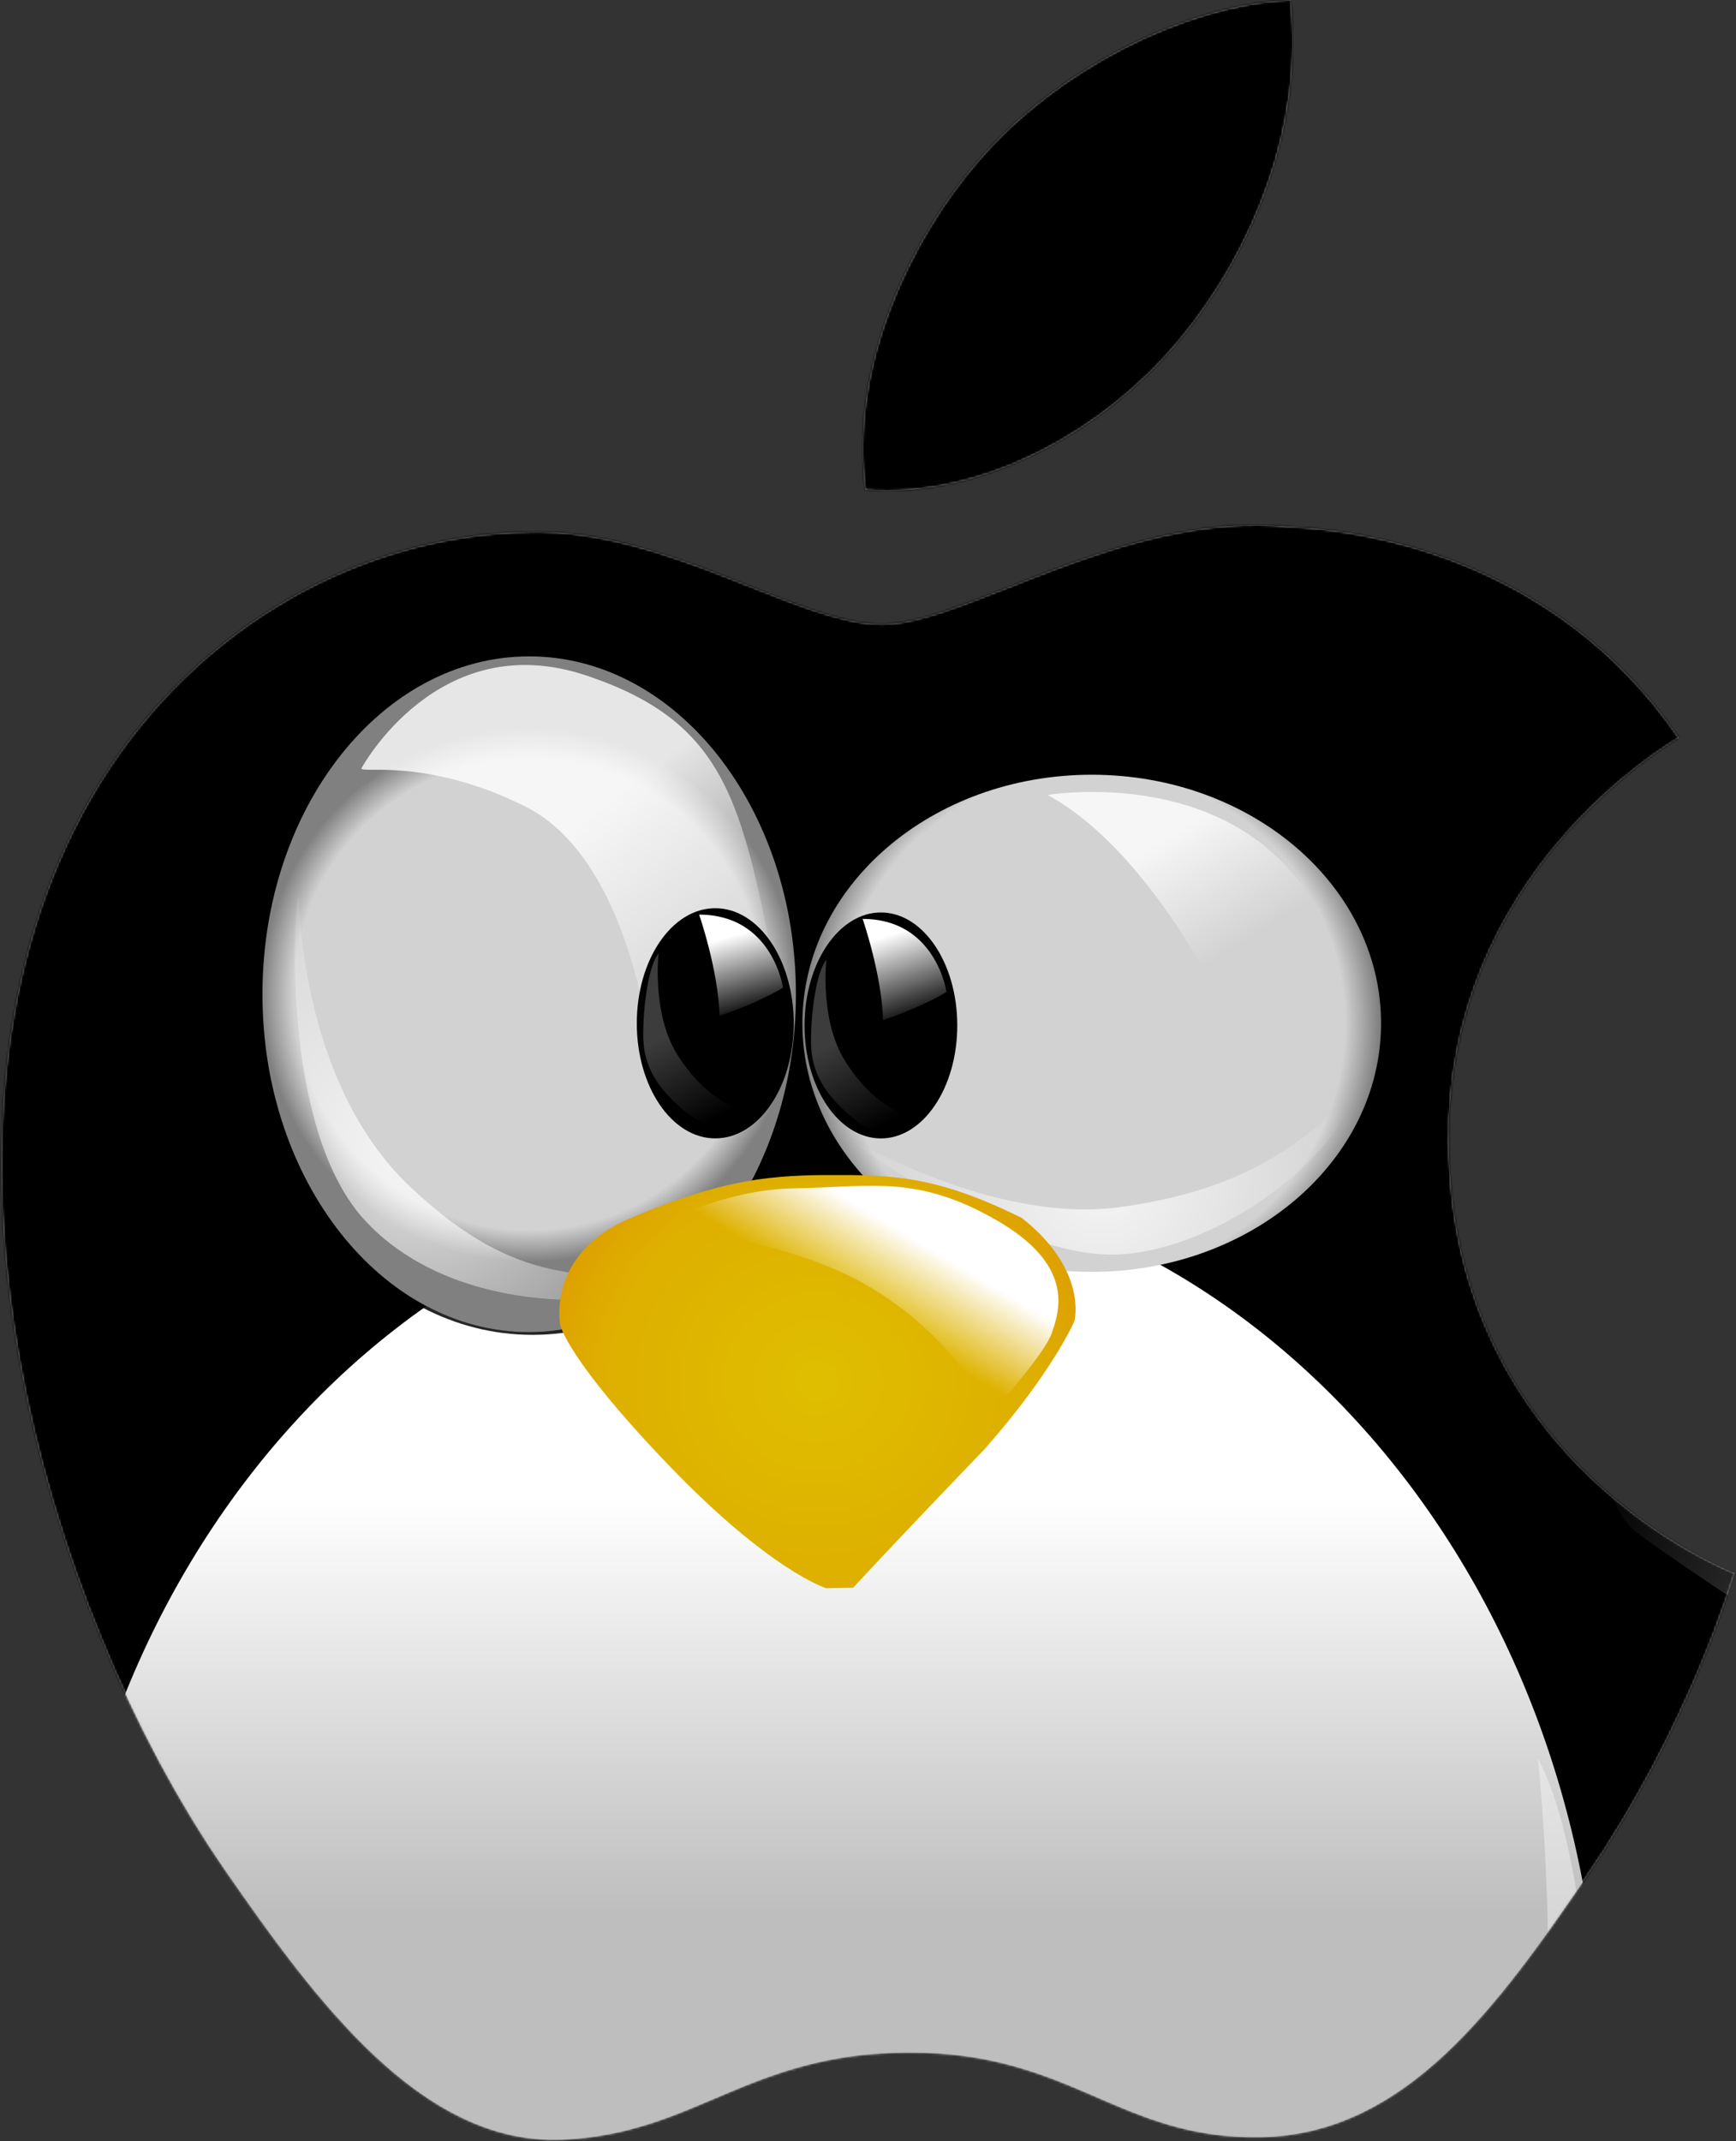 <svg xmlns="http://www.w3.org/2000/svg" xmlns:xlink="http://www.w3.org/1999/xlink" viewBox="0 0 807 995"><rect x="0" y="0" width="807" height="995" fill="#333333" stroke="none"/><defs><linearGradient id="c" x1="-44.159%" x2="-44.159%" y1="19.037%" y2="43.675%"><stop offset="0%" stop-color="#FFF"/><stop offset="100%" stop-color="#BEBEBE"/></linearGradient><linearGradient id="f" x1="58.43%" x2="82.439%" y1="27.564%" y2="66.579%"><stop offset="0%" stop-color="#FFF"/><stop offset="100%" stop-color="#FFF" stop-opacity="0"/></linearGradient><linearGradient id="g" x1="31.274%" x2="59.925%" y1="30.133%" y2="65.858%"><stop offset="0%" stop-color="#FFF"/><stop offset="100%" stop-color="#FFF" stop-opacity="0"/></linearGradient><linearGradient id="k" x1="75.419%" x2="53.777%" y1="40.917%" y2="61.525%"><stop offset="0%" stop-color="#FFF"/><stop offset="100%" stop-color="#FFF" stop-opacity="0"/></linearGradient><linearGradient id="l" x1="-55.152%" x2="90.686%" y1="141.438%" y2="25.481%"><stop offset="0%" stop-color="#FFF"/><stop offset="100%" stop-color="#FFF" stop-opacity="0"/></linearGradient><linearGradient id="m" x1="155.126%" x2="9.299%" y1="141.436%" y2="25.484%"><stop offset="0%" stop-color="#FFF"/><stop offset="100%" stop-color="#FFF" stop-opacity="0"/></linearGradient><linearGradient id="n" x1="40.62%" x2="58.801%" y1="20.893%" y2="100.022%"><stop offset="0%" stop-color="#FFF"/><stop offset="100%" stop-color="#FFF" stop-opacity="0"/></linearGradient><linearGradient id="o" x1="32.835%" x2="51.846%" y1="40.322%" y2="94.837%"><stop offset="0%" stop-color="#3C3C3C"/><stop offset="100%" stop-color="#3C3C3C" stop-opacity="0"/></linearGradient><linearGradient id="p" x1="39.635%" x2="63.674%" y1="13.835%" y2="99.994%"><stop offset="0%" stop-color="#FFF"/><stop offset="100%" stop-color="#FFF" stop-opacity="0"/></linearGradient><linearGradient id="q" x1="32.835%" x2="51.846%" y1="40.306%" y2="94.82%"><stop offset="0%" stop-color="#3C3C3C"/><stop offset="100%" stop-color="#3C3C3C" stop-opacity="0"/></linearGradient><radialGradient id="d" cx="49.998%" cy="50.001%" fx="49.998%" fy="50.001%" gradientTransform="matrix(1 0 0 .79 0 .105)"><stop offset="0%" stop-color="#D2D2D2"/><stop offset="88%" stop-color="#D2D2D2"/><stop offset="100%" stop-color="gray"/></radialGradient><radialGradient id="e" cx="49.998%" r="58.225%" fx="49.998%" fy="50%" gradientTransform="matrix(.859 0 0 1 .07 0)"><stop offset="0%" stop-color="#D2D2D2"/><stop offset="88%" stop-color="#D2D2D2"/><stop offset="100%" stop-color="gray"/></radialGradient><radialGradient id="h" cx="49.962%" cy="50.001%" r="156.874%" fx="49.962%" fy="50.001%" gradientTransform="matrix(-.321 0 0 -1 .66 1)"><stop offset="0%" stop-color="#FFF"/><stop offset="100%" stop-color="#FFF" stop-opacity="0"/></radialGradient><radialGradient id="i" cx="35.455%" cy="62.388%" r="79.897%" fx="35.455%" fy="62.388%" gradientTransform="matrix(-.63 -.731 .777 -.593 .093 1.253)"><stop offset="0%" stop-color="#FFF"/><stop offset="100%" stop-color="#FFF" stop-opacity="0"/></radialGradient><radialGradient id="j" cx="50.003%" r="62.5%" fx="50.003%" fy="50%" gradientTransform="matrix(.8 0 0 1 .1 0)"><stop offset="0%" stop-color="#DFBE00"/><stop offset="80%" stop-color="#DEAF00"/><stop offset="100%" stop-color="#DEA101"/></radialGradient><path id="a" d="M410.017 290.078c39.036 0 112.368-53.086 189.379-45.298 32.3 1.371 122.843 13.023 181.023 98.073-4.677 2.928-108.065 62.993-106.943 188.106 1.372 149.601 131.324 199.385 132.82 200.008-1.122 3.552-20.827 70.969-68.467 140.629-41.28 60.189-84.058 120.191-151.466 121.5-66.286 1.183-87.612-39.317-163.313-39.317-75.702 0-99.398 38.008-162.129 40.5-65.1 2.493-114.612-65.111-156.204-125.113-84.93-122.747-149.907-346.867-62.67-498.088 43.276-75.143 120.662-122.684 204.72-123.93 63.853-1.246 124.215 42.93 163.25 42.93zM599.937 0c6.408 57.882-16.855 115.954-51.315 157.718-34.466 41.702-91.005 74.195-146.368 69.9-7.585-56.703 20.406-115.83 52.315-152.741C490.212 33.113 550.296 1.994 599.938 0z"/></defs><g fill="none" fill-rule="evenodd"><mask id="b" fill="#fff"><use xlink:href="#a"/></mask><use fill="#B3B3B3" fill-rule="nonzero" xlink:href="#a"/><g mask="url(#b)"><path fill="#000" fill-rule="nonzero" d="M-368.427-174.82h1570v1568h-1570z"/><path fill="#000" fill-rule="nonzero" stroke="#000" stroke-width="1.958" d="M-58.598 837.104s-4.478 21.908-3.766 45.161C-55.308 1112.853 137.564 1300 383.902 1300c246.338 0 443.972-186.04 446.266-417.735.272-27.529-9.108-48.924-9.108-48.924s52.724 11.29 146.875 79.032c82.851 15.054 52.724-52.688 52.724-52.688s-18.83-52.688-139.336-146.775c-120.505-94.087-117.267-125.852-130.397-183.96-13.232-58.558-31.54-135.933-31.54-135.933s-27.846-121.576-91.133-184.42C564.966 145.751 477.977 107 382.02 107c-96.665 0-184.23 39.41-247.616 103.1C71.017 273.79 35.55 370.444 35.55 370.444s-20.24 76.67-19.773 138.292c.458 60.33-14.12 113.851-134.63 207.932-120.509 94.08-139.335 146.774-139.335 146.774s-28.716 63.51 54.135 48.457c94.149-62.1 145.465-74.8 145.465-74.8l-.011.006z"/><path fill="url(#c)" d="M1007.415 852.467c0 114.28-40.252 220.208-105.322 295.147-65.07 74.94-443.26 74.944-508.332 0-65.07-74.943-105.334-178.463-105.334-292.736 0-228.56 161.052-414.058 359.507-414.058 196.98 0 357.2 184.8 359.493 411.647h-.012z" transform="translate(-263.427 106.18)"/><path fill="#FFF" fill-opacity=".386" d="M53.089 811.006S40.978 925.225 55.51 990.835c14.534 65.61 31.49 131.23 31.49 131.23L51.878 1133s-19.377-21.871-36.334-48.603C-1.412 1057.665-22 1002.987-22 1002.987l54.5 42.528s-10.9-46.173-6.056-97.207C31.288 897.275 36.133 843.811 53.088 811v.006zm661.822 6s12.111 114.219-2.422 179.829c-14.533 65.61-31.489 131.23-31.489 131.23L716.122 1139s19.377-21.871 36.334-48.603c16.956-26.732 37.544-81.41 37.544-81.41l-54.5 42.528s10.9-46.173 6.056-97.207c-4.844-51.033-9.689-104.497-26.644-137.308v.006z"/><path fill="#000" fill-rule="nonzero" d="M664 466c0 67.38-68.725 122-153.5 122-84.776 0-153.5-54.621-153.5-122 0-67.379 68.724-122 153.5-122 84.775 0 153.5 54.62 153.5 122" opacity=".85"/><path fill="#000" fill-rule="nonzero" stroke="#000" stroke-width="2.554" d="M378 458.002C378 546.919 319.572 619 247.5 619 175.425 619 117 546.918 117 458s58.426-161 130.5-161c72.072 0 130.5 72.08 130.5 160.998" opacity=".85"/><path fill="url(#d)" d="M633.427 355.822c0 86.708-55.517 156.998-124 156.998s-124-70.291-124-157c0-86.708 55.517-157 124-157s124 70.29 124 156.999" transform="translate(-263.427 106.18)"/><path fill="url(#e)" d="M905.427 369.321c0 63.789-60.218 115.5-134.5 115.5s-134.5-51.712-134.5-115.5c0-63.79 60.218-115.5 134.5-115.5s134.5 51.71 134.5 115.499" transform="translate(-263.427 106.18)"/><path fill="#000" fill-rule="nonzero" d="M445 476.5c0 28.995-15.894 52.5-35.5 52.5S374 505.495 374 476.5s15.894-52.5 35.5-52.5 35.5 23.505 35.5 52.5"/><path fill="url(#f)" d="M431.427 250.854s35.622-66.1 104.321-43.219c68.7 22.881 73.308 62.636 91.119 154.165 17.81 91.529-63.13 8.548-63.13 8.548s-10.178-78.812-55.978-101.691c-45.8-22.88-76.332-15.255-76.332-17.797v-.006z" opacity=".8" transform="translate(-263.427 106.18)"/><path fill="#000" fill-rule="nonzero" stroke="#000" stroke-width="1.958" d="M368 475.5c0 28.995-15.894 52.5-35.5 52.5S297 504.495 297 475.5s15.894-52.5 35.5-52.5 35.5 23.505 35.5 52.5"/><path fill="url(#g)" d="M750.427 263.223s74.11-12.627 115 37.883c40.887 50.51 28.11 68.189 28.11 68.189l-56.222 2.525s-35.777-80.815-86.888-108.596z" opacity=".8" transform="translate(-263.427 106.18)"/><path fill="url(#h)" d="M658.427 422.626s66.64 39.908 124.858 32.201c58.217-7.706 85.67-29.61 109.142-53.007-5.892 28.072-60.659 72.342-108.751 74.912-48.092 2.57-125.249-51.537-125.249-54.106z" opacity=".8" transform="translate(-263.427 106.18)"/><path fill="url(#i)" d="M402.437 309.82s-.36 86.054 51.34 135.165c51.7 49.111 82.752 38.828 123.65 44.858-32.204 13.552-106.046 13.522-144.996-29.628-38.949-43.149-32.526-148.657-29.988-150.395h-.006z" opacity=".8" transform="translate(-263.427 106.18)"/><path fill="url(#j)" d="M647.5 631.82l12.548-.235s13.652-15.034 61.11-64.432c31.638-35.796 41.706-59.421 41.706-59.421s6.471-23.625-24.449-47.967c-40.58-20.061-61.11-20.045-91.113-19.928-30.002.117-52.283 3.697-91.113 20.163-38.83 16.467-32.357 49.398-32.357 49.398s2.876 15.75 50.334 65.149c47.458 49.397 73.333 57.273 73.333 57.273z" transform="translate(-263.427 106.18)"/><path fill="url(#k)" d="M567.427 464.05s61.299 4.077 101.58 28.535c40.282 24.458 54.876 58.235 54.876 58.235s25.103-27.37 28.605-37.852c3.502-10.482 10.508-31.447-26.27-52.411-36.779-20.965-57.795-15.142-93.406-14.56-35.611.583-65.385 18.635-65.385 18.053z" transform="translate(-263.427 106.18)"/><path fill="url(#l)" d="M16.103 770.63s213.833-136.947 246.926-162.3c33.093-25.354 2.545-106.51 2.545-106.51s-30.546 43.11-73.822 86.223c-38.184 30.43-68.732 55.791-127.28 103.974-58.55 58.326-48.367 81.15-48.367 78.615l-.002-.002z" transform="translate(-263.427 106.18)"/><path fill="url(#m)" d="M1271.751 768.63s-213.832-136.947-246.925-162.3c-33.094-25.354-2.546-106.51-2.546-106.51s30.547 43.11 73.823 86.223c38.183 30.43 68.731 55.791 127.28 103.974 58.549 58.326 48.366 81.15 48.366 78.615l.002-.002z" transform="translate(-263.427 106.18)"/><path fill="url(#n)" d="M588.428 318.82s8.848 25.46 9.504 47c19.335-6.527 29.495-13.055 29.495-13.055s-4.916-33.944-39-33.944z" transform="translate(-263.427 106.18)"/><path fill="url(#o)" d="M569.577 336.82s-3.25 28.105 8.775 47.165 25.676 25.198 36.075 27.458c-3.25 2.908-17.875 10.66-31.525-.323-13.65-10.983-20.475-21.644-20.475-36.18 0-14.537 2.6-32.628 7.15-38.12z" transform="translate(-263.427 106.18)"/><path fill="url(#p)" d="M664.428 320.82s8.848 25.46 9.504 47c19.335-6.527 29.495-13.055 29.495-13.055s-4.916-33.944-39-33.944z" transform="translate(-263.427 106.18)"/><path fill="url(#q)" d="M647.577 339.82s-3.25 28.105 8.775 47.165 25.676 25.198 36.075 27.458c-3.25 2.908-17.875 10.66-31.525-.323-13.65-10.983-20.475-21.644-20.475-36.18 0-14.537 2.6-32.628 7.15-38.12z" transform="translate(-263.427 106.18)"/></g></g></svg>
